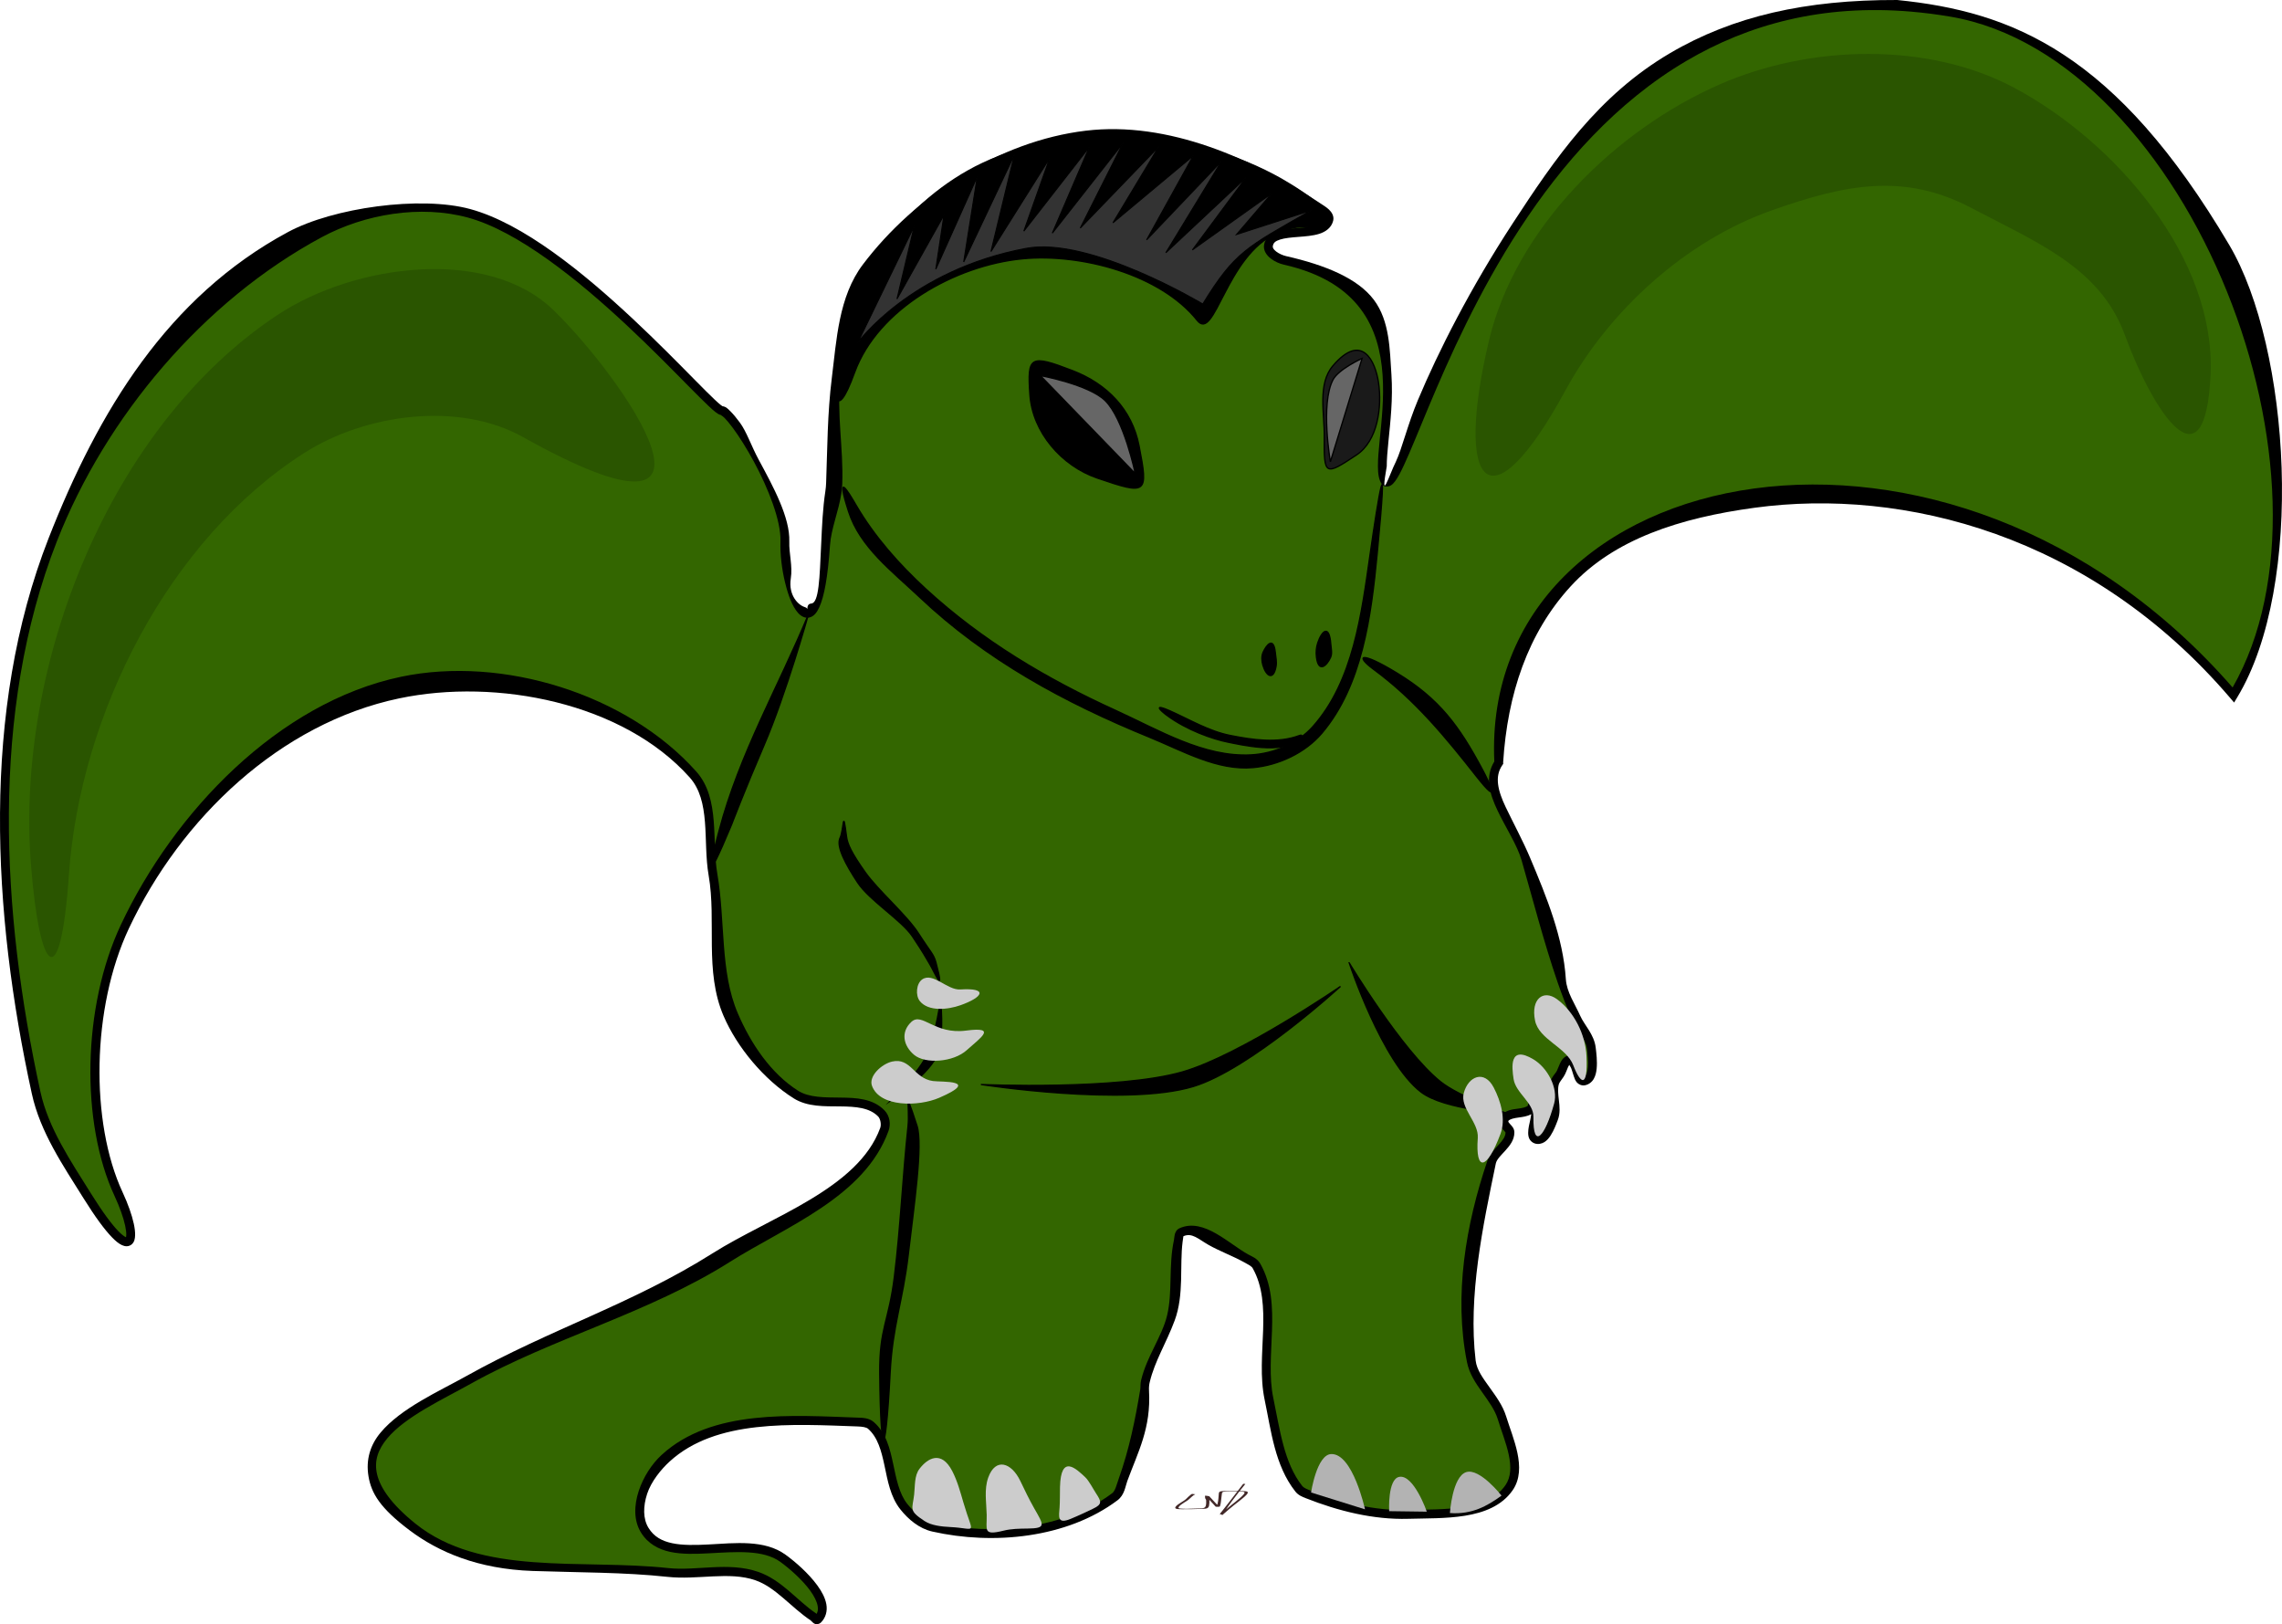 <?xml version="1.0" encoding="UTF-8" standalone="no"?>
<!-- Created with Inkscape (http://www.inkscape.org/) -->

<svg
   xmlns:dc="http://purl.org/dc/elements/1.1/"
   xmlns:cc="http://creativecommons.org/ns#"
   xmlns:rdf="http://www.w3.org/1999/02/22-rdf-syntax-ns#"
   xmlns:svg="http://www.w3.org/2000/svg"
   xmlns="http://www.w3.org/2000/svg"
   xmlns:sodipodi="http://sodipodi.sourceforge.net/DTD/sodipodi-0.dtd"
   xmlns:inkscape="http://www.inkscape.org/namespaces/inkscape"
   width="495.509mm"
   height="352.644mm"
   viewBox="0 0 1755.741 1249.527"
   id="svg8674"
   version="1.1"
   inkscape:version="0.91 r13725"
   sodipodi:docname="teendragon.svg">
  <defs
     id="defs8676" />
  <sodipodi:namedview
     id="base"
     pagecolor="#ffffff"
     bordercolor="#666666"
     borderopacity="1.0"
     inkscape:pageopacity="0.0"
     inkscape:pageshadow="2"
     inkscape:zoom="0.35"
     inkscape:cx="1761.4421"
     inkscape:cy="693.33483"
     inkscape:document-units="px"
     inkscape:current-layer="layer1"
     showgrid="false"
     fit-margin-top="0"
     fit-margin-left="0"
     fit-margin-right="0"
     fit-margin-bottom="0"
     inkscape:window-width="1680"
     inkscape:window-height="1001"
     inkscape:window-x="0"
     inkscape:window-y="1"
     inkscape:window-maximized="1" />
  <g
     inkscape:label="Layer 1"
     inkscape:groupmode="layer"
     id="layer1"
     transform="translate(1700.728,23.83)">
    <g
       id="g4120"
       transform="translate(840.765,-364.247)">
      <g
         id="g4085">
        <path
           inkscape:connector-curvature="0"
           style="color:#000000;font-style:normal;font-variant:normal;font-weight:normal;font-stretch:normal;font-size:medium;line-height:normal;font-family:'Bitstream Vera Sans';-inkscape-font-specification:'Bitstream Vera Sans';text-indent:0;text-align:start;text-decoration:none;text-decoration-line:none;letter-spacing:normal;word-spacing:normal;text-transform:none;direction:ltr;block-progression:tb;writing-mode:lr-tb;text-anchor:start;display:inline;overflow:visible;visibility:visible;fill:#000000;fill-opacity:1;fill-rule:nonzero;stroke:none;stroke-width:6.8;marker:none;enable-background:accumulate"
           d="m -1081.93,340.42 c -70.267,-0.206 -126.276,12.433 -174.727,40.928 -55.372,32.566 -88.438,81.09 -120.937,130.845 -32.499,49.755 -57.195,98.341 -73.015,136.092 -7.91,18.875 -12.057,36.888 -16.856,47.172 -5.151,10.259 -12.379,33.832 -7.078,3.658 -0.038,-5.071 0.539,-11.559 1.276,-18.931 1.474,-14.744 3.59,-33.051 2.307,-51.784 -1.283,-18.733 -1.203,-40.956 -13.507,-57.328 -12.303,-16.372 -36.947,-26.674 -67.647,-33.647 -2.267,-0.515 -5.374,-1.855 -7.467,-3.469 -2.093,-1.614 -2.825,-2.993 -2.641,-4.099 0.464,-2.784 2.012,-3.981 5.58,-5.142 3.568,-1.161 8.758,-1.626 14.148,-2.044 5.39,-0.419 10.995,-0.817 15.9,-2.325 4.904,-1.508 9.519,-4.664 10.833,-10.126 0.861,-3.581 -1.193,-6.628 -3.211,-8.543 -2.018,-1.916 -4.38,-3.305 -5.974,-4.369 -52.328,-34.954 -117.887,-63.932 -181.219,-56.331 -66.444,7.975 -131.244,49.766 -171.457,102.95 -18.679,24.704 -20.22,58.077 -23.874,87.233 -3.45,27.521 -3.396,54.309 -4.383,80.715 -0.082,2.182 -0.261,4.346 -0.584,6.442 -2.005,13.041 -2.569,26.656 -3.247,41.25 -1.175,25.311 -1.653,44.809 -7.574,45.157 -3.56,0.209 -2.843,4.097 -3.043,4.149 -0.2,0.051 -0.083,-0.855 -2.066,-1.442 -4.764,-1.411 -12.704,-8.929 -10.661,-21.993 1.503,-9.61 -1.459,-19.077 -1.156,-28.372 0.601,-18.436 -12.177,-41.944 -23.573,-63.035 -5.698,-10.545 -9.292,-21.522 -14.478,-28.522 -2.593,-3.5 -4.969,-6.384 -7.104,-8.52 -2.135,-2.135 -3.579,-3.839 -6.687,-4.12 0.716,0.065 0.595,0.147 0.345,1.5e-4 -0.249,-0.147 -0.707,-0.459 -1.268,-0.899 -1.121,-0.881 -2.687,-2.264 -4.59,-4.056 -3.807,-3.584 -8.965,-8.769 -15.172,-15.055 -12.414,-12.573 -29.04,-29.535 -47.908,-47.171 -37.736,-35.273 -84.19,-73.339 -125.141,-84.448 -38.33,-10.398 -105.339,-1.015 -140.102,17.698 -92.625,49.858 -145.929,137.785 -184.235,235.634 -52.08,133.037 -43.236,288.315 -12.885,427.268 6.478,29.659 24.149,55.395 39.697,80.316 9.265,14.852 16.449,24.488 22.049,30.238 2.8,2.875 5.167,4.81 7.559,5.925 1.196,0.557 2.446,0.916 3.811,0.879 1.365,-0.037 2.827,-0.6 3.842,-1.535 2.03,-1.87 2.423,-4.317 2.507,-6.896 0.084,-2.579 -0.284,-5.536 -1.013,-8.909 -1.457,-6.747 -4.388,-15.118 -8.603,-24.187 -24.966,-53.727 -23.918,-141.94 4.871,-203.045 40.077,-85.062 116.479,-157.702 207.832,-176.897 75.346,-15.832 172.413,3.437 223.62,60.821 7.97,8.932 10.631,20.878 11.712,34.196 1.081,13.318 0.53,27.767 2.859,41.176 6.113,35.195 -3.383,73.473 11.458,108.052 10.373,24.168 31.149,49.063 53.871,63.386 10.692,6.739 23.882,6.136 35.894,6.264 12.012,0.128 22.529,0.891 29.229,7.794 1.709,1.761 2.493,6.148 1.564,8.708 -17.038,47.001 -84.535,68.431 -129.027,96.533 -61.477,38.83 -124.959,58.357 -189.571,94.5 -20.464,11.447 -50.123,24.543 -65.877,43.452 -7.877,9.455 -11.398,20.7 -9.255,33.583 2.168,13.031 8.916,24.482 31.748,41.628 22.084,16.584 52.394,29.727 94.634,31.197 34.722,1.208 70.792,0.956 103.453,4.509 23.69,2.577 47.557,-4.367 67.789,2.627 15.625,5.402 27.208,20.631 42.779,31.049 -0.289,-0.193 0.41,0.482 1.265,1.276 0.427,0.397 0.942,0.933 2.046,1.315 1.104,0.382 3.178,0.041 4.196,-0.938 4.037,-3.884 5.257,-9.211 4.361,-14.196 -0.896,-4.985 -3.522,-9.839 -6.936,-14.529 -6.827,-9.38 -16.929,-18.139 -24.469,-23.617 -16.129,-11.718 -38.803,-8.968 -59.25,-7.878 -10.223,0.545 -19.946,0.731 -27.933,-0.962 -7.987,-1.693 -14.095,-5.016 -18.286,-11.855 -4.285,-6.992 -4.148,-16.528 -1.024,-26.105 3.124,-9.577 10.694,-18.817 17.24,-24.827 35.663,-32.741 94.293,-28.831 144.789,-27.046 3.42,0.121 6.57,0.563 7.965,1.788 7.444,6.539 10.201,16.891 12.647,28.382 2.446,11.491 4.5,23.982 12.23,33.678 6.059,7.601 14.429,14.725 24.535,17.002 46.889,10.562 103.622,5.138 142.501,-24.053 5.4,-4.055 6.019,-10.672 7.518,-14.757 8.224,-22.409 18.377,-40.684 16.725,-69.619 -0.168,-2.938 0.222,-5.149 0.564,-6.57 3.951,-16.425 12.611,-29.712 19.186,-47.397 7.354,-19.78 3.75,-42.342 6.085,-60.45 0.214,-1.657 0.369,-3.022 0.539,-3.873 0.072,-0.359 0.104,-0.444 0.107,-0.492 6.656,-2.89 11.278,2.082 19.271,6.656 8.095,4.632 18.968,8.704 27.214,13.276 3.205,1.777 5.889,3.103 6.738,4.596 7.948,13.979 8.66,30.474 8.078,47.987 -0.582,17.513 -2.489,35.909 1.188,53.387 4.95,23.533 7.767,50.462 23.637,70.546 2.316,2.93 5.514,4.12 7.949,5.082 24.852,9.82 51.966,16.69 79.014,15.881 13.216,-0.395 28.933,-0.017 43.516,-2.365 14.582,-2.348 28.353,-7.561 36.7,-19.612 5.881,-8.491 5.729,-18.761 3.661,-28.63 -2.068,-9.869 -6.063,-19.713 -8.655,-28.114 -2.659,-8.617 -8.013,-15.678 -12.866,-22.503 -4.853,-6.825 -9.76,-13.25 -10.627,-20.543 -5.891,-49.526 5.512,-103.312 15.522,-151.593 0.678,-3.271 4.174,-6.423 7.438,-10.057 3.264,-3.634 6.837,-7.955 6.84,-13.846 0,-2.954 -1.828,-4.819 -2.939,-6.008 -1.11,-1.189 -1.643,-1.976 -1.664,-2.065 -0.084,-0.356 -0.06,-0.63 -0.057,-0.758 1.315,-1.491 4.186,-2.136 8.213,-2.676 2.932,-0.394 6.421,-0.834 9.423,-2.535 -0.242,1.474 -0.357,2.678 -0.788,4.541 -0.719,3.106 -1.524,6.405 -1.559,9.586 -0.018,1.59 0.118,3.187 0.884,4.787 0.766,1.6 2.378,3.075 4.251,3.648 2.62,0.802 5.402,0.182 7.412,-1.117 2.01,-1.299 3.459,-3.109 4.726,-5.063 2.535,-3.909 4.257,-8.586 5.496,-11.834 2.002,-5.247 1.395,-10.503 0.847,-15.236 -0.548,-4.733 -1.036,-9 -10e-4,-12.457 0.412,-1.375 1.958,-3.084 3.614,-5.603 1.718,-2.612 2.513,-5.487 3.438,-7.47 0.387,-0.828 0.731,-1.321 1.032,-1.695 0.235,0.496 0.376,0.882 0.917,1.652 0.666,0.948 1.51,4.14 2.515,7.225 0.502,1.542 1.08,3.129 2.313,4.603 1.232,1.473 3.671,2.616 5.945,2.264 3.137,-0.485 5.638,-2.525 7.038,-4.948 1.399,-2.422 1.987,-5.162 2.261,-7.985 0.548,-5.646 -0.223,-11.804 -0.738,-16.101 -1.228,-10.256 -8.738,-17.306 -11.879,-24.39 -4.098,-9.243 -10.433,-18.146 -11.091,-28.241 -2.086,-32.018 -14.615,-62.804 -27.552,-93.492 -5.315,-12.607 -12.749,-26.4 -18.725,-38.879 -2.988,-6.24 -5.226,-12.258 -5.868,-17.664 -0.642,-5.406 0.165,-10.13 3.308,-14.699 l 0.65,-0.945 -0.054,-1.135 c 3.321,-52.281 18.832,-99.329 52.004,-135.484 33.35,-36.349 84.216,-52.617 141.458,-60.389 114.485,-15.545 258.349,20.655 365.886,146.296 l 3.034,3.57 2.438,-4.047 c 52.259,-86.403 40.776,-268.544 -6.148,-347.964 -87.29,-147.741 -166.885,-179.578 -255.619,-188.498 z"
           id="path3826-9"
           sodipodi:nodetypes="csssccsssssssssssssssssssssssssssssssssssssssssssssssssssssssssssssssssssssssssssssssssssssscssssssssssssssssssscscssssssssssscsssssssssssscccsscccsc" />
        <path
           inkscape:connector-curvature="0"
           style="color:#000000;font-style:normal;font-variant:normal;font-weight:normal;font-stretch:normal;font-size:medium;line-height:normal;font-family:'Bitstream Vera Sans';-inkscape-font-specification:'Bitstream Vera Sans';text-indent:0;text-align:start;text-decoration:none;text-decoration-line:none;letter-spacing:normal;word-spacing:normal;text-transform:none;direction:ltr;block-progression:tb;writing-mode:lr-tb;text-anchor:start;display:inline;overflow:visible;visibility:visible;fill:#336600;fill-opacity:1;fill-rule:nonzero;stroke:none;stroke-width:6.8;marker:none;enable-background:accumulate"
           d="m -1071.028,349.377 c 9.809,0.836 19.851,2.112 30.15,3.861 91.599,15.553 169.915,105.262 212.836,211.629 42.211,104.61 49.828,224.736 4.299,304.442 -108.591,-124.451 -252.181,-168.828 -367.968,-153.107 -58.47,7.939 -109.905,31.189 -146.073,67.282 -35.958,35.885 -56.655,84.538 -54.008,142.772 -3.558,5.727 -4.593,12.059 -3.853,18.289 0.786,6.619 3.35,13.197 6.494,19.76 6.286,13.127 15.004,26.33 18.317,37.838 8.983,31.21 17.072,62.858 27.679,93.818 3.341,9.752 7.081,19.361 11.261,28.79 3.923,8.848 10.553,15.384 11.398,22.432 0.513,4.281 1.119,10.136 0.681,14.652 -0.219,2.259 -0.718,4.143 -1.354,5.243 -0.581,1.006 -1.058,1.352 -1.991,1.545 -0.202,-0.285 -0.591,-1.049 -0.963,-2.19 -0.799,-2.454 -1.261,-5.963 -3.418,-9.033 -0.077,-0.109 -0.486,-1.05 -1.152,-2.175 -0.333,-0.563 -0.749,-1.191 -1.528,-1.833 -0.779,-0.642 -2.071,-1.205 -3.347,-1.151 -2.04,0.087 -3.869,1.11 -5.075,2.333 -1.206,1.223 -1.96,2.575 -2.582,3.908 -1.245,2.667 -2.109,5.374 -2.921,6.607 -1.149,1.748 -3.415,3.891 -4.468,7.408 -1.59,5.31 -0.784,10.505 -0.244,15.165 0.54,4.66 0.829,8.737 -0.432,12.041 -1.245,3.263 -2.925,7.582 -4.846,10.543 -0.96,1.48 -1.971,2.591 -2.726,3.079 -0.755,0.488 -1.042,0.53 -1.754,0.312 -0.215,-0.066 0,0.107 -0.088,-0.07 -0.085,-0.178 -0.224,-0.831 -0.213,-1.808 0.022,-1.954 0.647,-5.033 1.364,-8.129 0.717,-3.096 1.514,-6.173 1.488,-9.153 -0.013,-1.49 -0.171,-3.097 -1.275,-4.634 -1.104,-1.537 -3.233,-2.422 -5.085,-2.406 -0.692,0.01 -1.831,0.32 -2.577,1.085 -0.747,0.765 -0.919,1.627 -0.978,2.139 -0.032,0.272 0.024,0.228 0.026,0.41 -1.467,1.2 -4.106,1.792 -7.737,2.28 -4.199,0.564 -9.618,1.046 -12.99,5.538 -1.787,2.381 -1.234,4.717 -0.878,6.227 0.634,2.689 2.322,4.117 3.298,5.162 0.976,1.046 1.101,1.455 1.101,1.355 0,3.045 -2.042,5.88 -5.11,9.296 -3.068,3.416 -7.008,7.083 -8.809,12.381 -16.665,49.015 -26,103.891 -15.716,155.121 1.795,8.944 6.823,16.275 11.737,23.185 4.914,6.91 9.716,13.447 11.912,20.565 2.722,8.824 6.6,18.482 8.491,27.503 1.891,9.021 1.795,17.035 -2.587,23.362 -6.872,9.921 -18.511,14.551 -32.206,16.756 -13.694,2.205 -29.131,1.884 -42.63,2.288 -25.759,0.77 -52.044,-5.824 -76.326,-15.418 -2.314,-0.914 -4.246,-1.896 -5.096,-2.972 -14.246,-18.028 -17.275,-43.726 -22.324,-67.728 -3.376,-16.05 -1.613,-33.947 -1.02,-51.772 0.592,-17.825 0.01,-35.746 -8.979,-51.552 -2.442,-4.295 -6.772,-5.737 -9.39,-7.189 -7.391,-4.099 -15.778,-10.959 -24.594,-16.003 -8.816,-5.044 -18.666,-8.436 -28.215,-4.094 -2.482,1.129 -3.376,3.586 -3.708,5.249 -0.332,1.663 -0.386,3.112 -0.531,3.78 -4.287,19.835 -0.926,39.956 -5.247,57.919 -3.951,16.424 -15.566,31.431 -19.979,49.775 -0.726,3.019 -0.41,5.49 -0.674,7.093 -3.824,23.254 -8.591,46.41 -16.425,68.391 -1.814,5.09 -2.793,9.807 -5.194,11.61 -36.64,27.509 -91.665,33.056 -136.903,22.866 -7.855,-1.77 -15.318,-7.822 -20.734,-14.618 -6.276,-7.873 -8.405,-19.209 -10.885,-30.858 -2.48,-11.649 -5.388,-23.772 -14.824,-32.062 -3.823,-3.358 -8.686,-3.335 -12.206,-3.459 -50.285,-1.777 -112.487,-6.788 -151.109,28.67 -7.559,6.94 -14.131,17.082 -17.649,27.865 -3.518,10.783 -3.987,22.452 1.733,31.786 5.263,8.588 13.491,13.039 22.647,14.979 9.156,1.94 19.366,1.612 29.713,1.06 20.695,-1.103 41.762,-2.945 54.909,6.606 7.065,5.133 16.827,13.695 22.944,22.098 3.058,4.202 5.142,8.355 5.747,11.723 0.445,2.474 0.252,4.408 -0.844,6.199 -0.239,-0.204 -0.183,-0.261 -0.521,-0.487 -14.211,-9.508 -26.127,-25.545 -44.37,-31.852 -22.985,-7.946 -47.5,-0.55 -69.269,-2.918 -33.417,-3.636 -69.609,-1.95 -103.668,-4.56 -34.059,-2.61 -65.805,-9.479 -90.879,-29.696 -18.313,-14.765 -26.973,-27.407 -29.419,-37.903 -2.446,-10.495 0.874,-19.254 7.871,-27.653 13.994,-16.797 43.047,-30.16 63.976,-41.867 63.563,-35.556 136.834,-54.218 199.529,-93.817 43.565,-27.517 103.67,-49.914 122.127,-100.83 1.905,-5.254 0.991,-11.577 -3.089,-15.78 -8.933,-9.204 -21.792,-9.728 -33.999,-9.858 -12.207,-0.13 -24.054,0.04 -32.351,-5.19 -21.011,-13.244 -36.456,-36.224 -46.472,-59.561 -13.884,-32.349 -9.439,-70.738 -15.789,-107.3 -2.153,-12.397 -1.662,-26.7 -2.788,-40.573 -1.126,-13.874 -3.923,-27.566 -13.391,-38.176 -53.18,-59.596 -149.071,-89.358 -227.157,-72.95 -94.401,19.836 -174.698,104.03 -215.521,190.676 -29.822,63.296 -31.096,152.452 -4.92,208.783 4.044,8.704 6.833,16.733 8.136,22.764 0.651,3.016 0.935,5.556 0.879,7.265 -0.044,1.357 -0.242,1.571 -0.246,1.672 -0.118,-0.038 -0.063,-0.01 -0.243,-0.084 -1.079,-0.503 -3.073,-1.94 -5.555,-4.488 -4.964,-5.097 -12.053,-14.498 -21.177,-29.123 -15.651,-25.087 -32.728,-50.209 -38.827,-78.134 -30.184,-138.188 -38.734,-292.254 12.595,-423.372 37.707,-96.32 112.848,-185.153 203.831,-234.126 33.283,-17.916 76.132,-24.944 112.384,-15.109 38.367,10.408 84.806,47.815 122.274,82.839 18.734,17.512 35.275,34.407 47.704,46.996 6.215,6.294 11.417,11.504 15.376,15.231 1.979,1.864 3.64,3.364 5.054,4.474 0.707,0.555 1.348,1.016 2.006,1.405 0.658,0.389 1.241,0.803 2.49,0.916 -0.976,-0.088 0.749,0.419 2.502,2.172 1.753,1.753 3.99,4.415 6.453,7.739 4.926,6.648 10.798,15.918 16.358,26.208 11.12,20.58 20.86,45.545 20.353,61.086 -0.33,10.109 1.063,21.488 3.484,31.505 2.421,10.017 5.598,18.564 10.009,23.562 2.205,2.499 5.433,4.421 8.874,3.534 3.441,-0.887 5.656,-3.805 7.526,-7.916 3.74,-8.221 6.513,-22.86 8.196,-47.517 0.885,-12.975 6.595,-25.93 8.787,-40.184 0.372,-2.417 0.565,-4.839 0.654,-7.22 1.029,-27.521 -4.555,-54.607 -1.292,-80.633 3.699,-29.514 5.591,-61.501 22.574,-83.962 39.122,-51.74 102.664,-92.593 166.823,-100.295 60.736,-7.29 125.063,20.771 176.644,55.226 1.763,1.178 3.809,2.466 5.066,3.659 1.257,1.193 1.376,1.656 1.294,2 -0.657,2.732 -2.495,4.085 -6.248,5.239 -3.753,1.154 -8.999,1.602 -14.397,2.022 -5.398,0.419 -10.951,0.809 -15.747,2.37 -4.796,1.561 -9.252,4.938 -10.174,10.469 -0.754,4.525 2.078,8.239 5.186,10.636 3.109,2.397 6.847,3.966 10.147,4.716 29.514,6.703 47.655,19.061 58.918,34.049 11.263,14.988 15.699,32.843 16.926,50.765 1.227,17.922 -0.783,35.807 -2.265,50.627 -0.741,7.41 -1.351,14.034 -1.31,19.65 0.042,5.615 0.553,10.343 3.128,13.964 l 0.419,0.571 0.594,0.368 c 1.676,1.01 4.116,0.788 5.591,-0.058 1.474,-0.846 2.484,-2.021 3.544,-3.444 2.12,-2.847 4.245,-6.912 6.724,-12.224 4.958,-10.625 11.156,-26.15 19.041,-44.965 15.769,-37.631 38.252,-88.278 70.377,-137.461 32.126,-49.183 73.876,-96.857 128.009,-128.694 47.367,-27.857 104.204,-43.688 172.869,-37.838 z"
           id="path4427-3" />
        <path
           inkscape:connector-curvature="0"
           style="fill:#000000;stroke:none"
           d="m -1860.125,1190.455 c 0,0 32.02,-20.773 39.706,-37.201 6.775,-14.48 2.744,-47.881 2.744,-47.881 0,0 -4.359,32.841 -11.625,47.395 -7.25,14.52 -30.826,37.687 -30.826,37.687 z"
           id="path3703-8"
           sodipodi:nodetypes="cscsc" />
        <path
           inkscape:connector-curvature="0"
           style="fill:#000000;stroke:#000000;stroke-width:1px;stroke-linecap:butt;stroke-linejoin:miter;stroke-opacity:1"
           d="m -1749.101,644.048 c -2.002,-29.495 -0.225,-31.229 32.902,-18.459 26.456,10.198 45.66,29.915 51.07,57.747 7.274,37.419 6.125,37.924 -32.041,24.9 -27.465,-9.372 -49.967,-35.235 -51.932,-64.189 z"
           id="path2887-0"
           sodipodi:nodetypes="cssss" />
        <path
           inkscape:connector-curvature="0"
           style="fill:#1a1a1a;stroke:#000000;stroke-width:1px;stroke-linecap:butt;stroke-linejoin:miter;stroke-opacity:1"
           d="m -1522.597,676.74 c -0.316,29.781 0.533,29.806 24.863,13.617 16.153,-10.748 19.698,-36.529 16.833,-55.719 -2.441,-16.35 -12.739,-38.936 -35.034,-12.855 -11.99,14.027 -6.467,36.505 -6.662,54.956 z"
           id="path2889-2"
           sodipodi:nodetypes="cssss" />
        <path
           inkscape:connector-curvature="0"
           style="fill:#000000;stroke:#000000;stroke-width:1px;stroke-linecap:butt;stroke-linejoin:miter;stroke-opacity:1"
           d="m -1569.664,842.188 c 2.545,-5.677 8.03,-12.311 9.358,0.068 0.391,3.643 1.224,7.372 0.566,10.976 -1.986,10.884 -7.498,7.579 -10.062,-0.912 -0.976,-3.233 -1.244,-7.05 0.138,-10.132 z"
           id="path3663-4"
           sodipodi:nodetypes="cssss" />
        <path
           inkscape:connector-curvature="0"
           style="fill:#000000;stroke:#000000;stroke-width:1px;stroke-linecap:butt;stroke-linejoin:miter;stroke-opacity:1"
           d="m -1527.662,835.069 c 3.276,-9.769 8.962,-14.335 10.062,0.912 0.243,3.369 1.239,7.047 -0.138,10.132 -2.99,6.7 -9.365,12.276 -10.906,-0.208 -0.444,-3.599 -0.171,-7.397 0.982,-10.836 z"
           id="path3665-8"
           sodipodi:nodetypes="cssss" />
        <path
           inkscape:connector-curvature="0"
           style="fill:#000000;stroke:#000000;stroke-width:1px;stroke-linecap:butt;stroke-linejoin:miter;stroke-opacity:1"
           d="m -1643.525,890.899 c -5.411,-3.974 -10.976,-9.436 1.899,-3.73 15.357,6.807 30.174,15.797 46.654,19.053 17.348,3.427 36.475,6.285 53.05,0.124 3.715,-1.381 1.601,1.532 -1.125,3.8 -12.576,10.462 -43.293,3.299 -53.59,1.247 -12.002,-2.392 -31.565,-9.241 -46.889,-20.494 z"
           id="path3667-3"
           sodipodi:nodetypes="cssssss" />
        <path
           inkscape:connector-curvature="0"
           style="fill:#000000;stroke:#000000;stroke-width:1px;stroke-linecap:butt;stroke-linejoin:miter;stroke-opacity:1"
           d="m -1883.957,626.941 c -15.742,43.319 -16.922,12.017 -14.7,-7.94 7.009,-62.943 55.688,-125.74 112.963,-152.768 69.488,-32.791 163.419,-25.967 230.195,12.044 17.503,9.963 64.84,40.603 16.496,36.738 -5.877,-0.47 -15.617,2.726 -20.27,4.794 -39.079,17.37 -47.55,84.098 -61.092,67.1 -28.241,-35.45 -89.409,-51.776 -134.522,-47.398 -51.722,5.019 -111.323,38.589 -129.071,87.429 z"
           id="path3669-9"
           sodipodi:nodetypes="cssssssss" />
        <path
           inkscape:connector-curvature="0"
           style="fill:#333333;stroke:#000000;stroke-width:0.813px;stroke-linecap:butt;stroke-linejoin:miter;stroke-opacity:1"
           d="m -1838.035,514.202 -13.329,56.215 36.138,-64.503 -6.262,41.587 31.906,-71.225 -10.452,65.678 38.982,-82.451 -17.999,74.448 45.236,-71.98 -19.953,56.264 50.434,-64.757 -28.514,66.293 54.45,-69.345 -32.939,65.442 60.355,-62.589 -35.231,58.563 61.746,-51.548 -35.83,64.686 57.604,-60.492 -42.841,70.397 61.802,-57.949 -41.345,55.751 61.115,-43.532 -27.184,31.68 57.434,-18.572 c -49.901,28.431 -58.747,31.989 -83.391,72.051 0,0 -86.586,-51.996 -135.712,-42.846 -89.071,16.59 -129.717,72.533 -129.717,72.533 l 43.499,-89.798 z"
           id="path3671-0"
           sodipodi:nodetypes="ccccccccccccccccccccccccccscc" />
        <path
           inkscape:connector-curvature="0"
           sodipodi:nodetypes="ccscc"
           style="fill:#000000;stroke:#000000;stroke-width:1px;stroke-linecap:butt;stroke-linejoin:miter;stroke-opacity:1"
           d="m -1988.31,979.738 c 15.805,-59.917 45.92,-111.249 68.88,-166.873 0,0 -17.278,61.496 -34.145,100.71 -15.495,36.023 -25.026,61.167 -25.026,61.167 -21.848,52.426 -16.488,30.644 -9.709,4.996 z"
           id="path3675-5" />
        <path
           inkscape:connector-curvature="0"
           style="fill:#000000;stroke:#000000;stroke-width:1px;stroke-linecap:butt;stroke-linejoin:miter;stroke-opacity:1"
           d="m -1888.624,733.938 c -10.188,-31.718 -0.531,-15.763 5.816,-4.849 13.995,24.064 33.224,45.688 53.724,64.52 43.151,39.638 92.614,69.082 145.946,93.35 33.338,15.17 67.857,36.248 104.426,34.191 17.24,-0.97 35.58,-8.685 47.111,-21.538 31.34,-34.929 37.727,-87.155 44.362,-133.611 5.82,-40.749 14.571,-95.056 5.332,0.483 -4.636,47.942 -11.445,101.351 -42.615,138.071 -12.757,15.029 -33.291,24.642 -52.927,26.387 -27.543,2.448 -54.006,-12.881 -79.603,-23.34 -65.299,-26.682 -125.699,-59.329 -176.934,-107.815 -20.949,-19.825 -45.817,-38.388 -54.638,-65.849 z"
           id="path3677-2"
           sodipodi:nodetypes="cssssssssssss" />
        <path
           inkscape:connector-curvature="0"
           style="fill:#000000;stroke:#000000;stroke-width:1px;stroke-linecap:butt;stroke-linejoin:miter;stroke-opacity:1"
           d="m -1895.268,985.376 c 3.179,-6.865 2.108,-25.033 5.077,-1.397 0.749,5.959 4.033,12.804 14.237,27.28 10.204,14.476 31.925,32.865 41.22,47.364 9.295,14.499 11.595,15.684 13.348,22.274 7.123,26.779 -0.952,7.744 -4.692,1.407 -3.466,-5.873 -5.043,-8.963 -13.419,-21.49 -8.377,-12.527 -33.037,-27.603 -42.145,-41.407 -9.109,-13.804 -16.561,-27.691 -13.625,-34.032 z"
           id="path3679-2"
           sodipodi:nodetypes="cssssssss" />
        <path
           inkscape:connector-curvature="0"
           style="fill:#cccccc;stroke:none"
           d="m -1838.155,1490.164 c -1.279,11.428 -4.532,12.222 8.004,20.435 5.268,3.451 13.178,4.28 19.762,4.606 20.96,1.038 17.756,7.171 10.149,-18.79 -2.411,-8.228 -4.65,-16.631 -8.597,-24.243 -8.434,-16.264 -18.937,-9.935 -25.177,-1.812 -4.108,5.348 -3.391,13.102 -4.141,19.804 z"
           id="path3681-7"
           sodipodi:nodetypes="cssssss" />
        <path
           inkscape:connector-curvature="0"
           style="fill:#cccccc;stroke:none"
           d="m -1782.338,1506.014 c 0.242,11.432 -3.133,15.985 12.994,11.971 5.99,-1.491 12.276,-1.535 18.448,-1.613 14.708,-0.187 12.413,-2.694 5.157,-15.488 -4.058,-7.155 -7.189,-13.74 -10.754,-21.153 -6.857,-14.259 -19.038,-18.087 -24.627,-2.7 -3.332,9.174 -1.425,19.227 -1.218,28.985 z"
           id="path3683-3"
           sodipodi:nodetypes="cssssss" />
        <path
           inkscape:connector-curvature="0"
           style="fill:#cccccc;stroke:none"
           d="m -1726.263,1500.139 c -0.501,6.864 -2.103,13.193 8.592,8.756 6.902,-2.864 11.797,-5.247 16.953,-7.688 7.36,-3.484 6.706,-5.53 2.61,-11.733 -2.111,-3.198 -5.617,-9.985 -8.418,-12.599 -7.111,-6.635 -18.79,-18.028 -19.416,7.5 -0.111,4.527 0.01,11.248 -0.322,15.765 z"
           id="path3685-7"
           sodipodi:nodetypes="cssssss" />
        <path
           inkscape:connector-curvature="0"
           style="fill:#b3b3b3;stroke:none"
           d="m -1532.78,1488.623 c 0,0 4.39,-29.202 15.514,-29.566 16.609,-0.544 26.002,42.535 26.002,42.535 l -41.515,-12.969 z"
           id="path3687-9"
           sodipodi:nodetypes="cscc" />
        <path
           inkscape:connector-curvature="0"
           style="fill:#b3b3b3;stroke:none"
           d="m -1472.697,1502.995 28.983,0.394 c 0,0 -10.107,-28.961 -21.292,-26.762 -8.984,1.766 -7.69,26.368 -7.69,26.368 z"
           id="path3689-0"
           sodipodi:nodetypes="ccsc" />
        <path
           inkscape:connector-curvature="0"
           style="fill:#b3b3b3;stroke:none"
           d="m -1425.953,1504.44 c 16.777,1.254 28.72,-5.321 39.721,-13.422 0,0 -16.729,-21.297 -27.101,-18.081 -10.804,3.351 -12.62,31.502 -12.62,31.502 z"
           id="path3691-2"
           sodipodi:nodetypes="ccsc" />
        <path
           inkscape:connector-curvature="0"
           style="fill:#000000;stroke:#000000;stroke-width:1px;stroke-linecap:butt;stroke-linejoin:miter;stroke-opacity:1"
           d="m -1405.481,937.784 c 19.336,24.549 10.021,4.862 4.577,-5.318 -17.966,-33.593 -33.048,-54.261 -65.558,-74.121 -29.103,-17.779 -32.208,-13.277 -18.353,-3.093 32.162,23.64 55.722,52.555 79.334,82.533 z"
           id="path3693-3"
           sodipodi:nodetypes="cssss" />
        <path
           inkscape:connector-curvature="0"
           style="fill:#000000;stroke:none"
           d="m -1865.131,1396.89 c 0.633,69.955 5.331,71.492 8.994,-0.306 1.845,-36.167 9.694,-54.603 13.909,-90.571 4.376,-37.341 11.497,-84.922 6.744,-99.635 -11.628,-35.996 -6.328,-14.157 -7.882,0.407 -4.106,38.477 -5.756,77.207 -10.474,115.614 -4.273,34.785 -11.607,39.447 -11.29,74.492 z"
           id="path3695-9"
           sodipodi:nodetypes="cssssss" />
        <path
           inkscape:connector-curvature="0"
           style="fill:#cccccc;stroke:none"
           d="m -1840.315,1126.59 c -8.311,7.73 -6.282,18.295 2.163,25.376 8.445,7.081 30.008,5.811 40.493,-3.663 10.484,-9.474 23.877,-18.241 -0.551,-15.03 -24.427,3.211 -33.794,-14.414 -42.105,-6.683 z"
           id="path3697-9"
           sodipodi:nodetypes="czzzz" />
        <path
           inkscape:connector-curvature="0"
           style="fill:#cccccc;stroke:none"
           d="m -1831.933,1093.881 c -4.625,3.173 -5.364,12.367 -1.834,16.727 6.592,8.142 21.391,6.639 31.27,3.152 17.295,-6.107 21.706,-13.511 -0.176,-12.128 -10.069,0.637 -20.939,-13.459 -29.259,-7.751 z"
           id="path3699-7"
           sodipodi:nodetypes="cssss" />
        <path
           inkscape:connector-curvature="0"
           style="fill:#cccccc;stroke:none"
           d="m -1870.591,1175.801 c -2.792,-7.573 7.538,-16.853 15.399,-18.686 14.502,-3.382 16.721,12.946 31.474,14.963 6.738,0.921 37.092,-1.079 4.89,12.874 -16.078,6.966 -45.701,7.288 -51.763,-9.152 z"
           id="path3701-0"
           sodipodi:nodetypes="cssss" />
        <path
           inkscape:connector-curvature="0"
           style="fill:#000000;stroke:#000000;stroke-width:1px;stroke-linecap:butt;stroke-linejoin:miter;stroke-opacity:1"
           d="m -1503.406,1081.21 c 0,0 40.217,67.043 69.968,91.178 14.65,11.885 51.039,24.456 51.039,24.456 0,0 -47.808,-2.53 -65.739,-16.239 -30.116,-23.025 -55.267,-99.396 -55.267,-99.396 z"
           id="path3713-3"
           sodipodi:nodetypes="cscsc" />
        <path
           inkscape:connector-curvature="0"
           style="fill:#cccccc;stroke:none"
           d="m -1415.274,1181.265 c 3.459,-12.928 15.832,-18.055 23.059,-4.131 5.524,10.642 9.373,24.358 5.191,35.596 -10.416,27.986 -19.434,29.61 -17.484,3.172 0.889,-12.058 -13.891,-22.957 -10.766,-34.637 z"
           id="path3705-9"
           sodipodi:nodetypes="cssss" />
        <path
           inkscape:connector-curvature="0"
           style="fill:#cccccc;stroke:none"
           d="m -1376.975,1170.465 c -1.357,-9.161 -3.437,-26.263 15.27,-15.082 10.747,6.424 19.245,21.931 15.945,34.009 -6.939,25.395 -16.372,36.246 -15.931,10.265 0.186,-10.982 -13.674,-18.327 -15.284,-29.192 z"
           id="path3707-8"
           sodipodi:nodetypes="cssss" />
        <path
           inkscape:connector-curvature="0"
           style="fill:#cccccc;stroke:none"
           d="m -1360.461,1125.494 c -3.339,-16.595 6.423,-24.023 16.853,-16.402 13.277,9.7 21.976,27.347 22.744,43.772 1.178,25.192 -4.63,21.609 -10.159,7.129 -5.392,-14.123 -26.457,-19.679 -29.439,-34.499 z"
           id="path3709-6"
           sodipodi:nodetypes="cssss" />
        <path
           inkscape:connector-curvature="0"
           style="fill:#000000;stroke:#000000;stroke-width:1px;stroke-linecap:butt;stroke-linejoin:miter;stroke-opacity:1"
           d="m -1786.326,1174.793 c 0,0 110.986,17.238 162.983,1.489 43.673,-13.227 113.192,-76.995 113.192,-76.995 0,0 -77.343,53.087 -121.661,65.795 -49.607,14.225 -154.514,9.71 -154.514,9.71 z"
           id="path3711-5"
           sodipodi:nodetypes="cscsc" />
        <path
           inkscape:connector-curvature="0"
           style="fill:#666666;stroke:#000000;stroke-width:1px;stroke-linecap:butt;stroke-linejoin:miter;stroke-opacity:1"
           d="m -1741.078,629.336 c 0,0 37.122,6.807 49.863,19.263 14.482,14.158 23.173,56.165 23.173,56.165 l -73.036,-75.428 z"
           id="path3715-7"
           sodipodi:nodetypes="cscc" />
        <path
           inkscape:connector-curvature="0"
           style="fill:#666666;stroke:#000000;stroke-width:1px;stroke-linecap:butt;stroke-linejoin:miter;stroke-opacity:1"
           d="m -1517.919,695.633 24.405,-79.502 c 0,0 -18.062,8.223 -22.375,16.404 -9.814,18.615 -2.03,63.097 -2.03,63.097 z"
           id="path3717-6"
           sodipodi:nodetypes="ccsc" />
        <path
           inkscape:connector-curvature="0"
           style="fill:#2a5500;fill-opacity:1;stroke:none"
           d="m -2517.665,1005.811 c 6.608,83.874 22.664,101.632 29.186,7.624 8.579,-123.655 76.731,-258.101 181.29,-324.673 47.339,-30.14 118.93,-39.554 167.917,-12.175 178.814,99.943 77.215,-45.456 23.766,-97.437 -50.646,-49.256 -152.897,-35.618 -211.92,3.208 -129.278,85.041 -202.391,269.189 -190.239,423.452 z"
           id="path3719-2"
           sodipodi:nodetypes="cssssss" />
        <path
           inkscape:connector-curvature="0"
           style="fill:#2a5500;fill-opacity:1;stroke:none"
           d="m -1395.87,602.341 c -26.619,112.109 -0.069,146.504 58.693,38.635 33.681,-61.828 92.763,-115.464 159.176,-138.84 55.713,-19.61 101.196,-29.256 153.411,-1.65 48.938,25.874 98.684,45.343 117.792,97.297 22.494,61.16 62.169,120.539 66.1,30.421 3.88,-88.945 -72.557,-178.291 -151.076,-220.256 -66.536,-35.561 -157.195,-32.974 -226.312,-2.734 -81.065,35.468 -157.342,111.035 -177.784,197.126 z"
           id="path3733-7"
           sodipodi:nodetypes="cssssssss" />
      </g>
    </g>
    <path
       inkscape:connector-curvature="0"
       style="color:#000000;display:inline;overflow:visible;visibility:visible;opacity:0.876;fill:#280b0b;fill-opacity:1;fill-rule:nonzero;stroke:none;stroke-width:4;marker:none;enable-background:accumulate"
       id="path4243"
       d="m -781.064,1125.751 c -0.943,0.396 -1.744,1.046 -2.517,1.702 -0.997,0.846 -1.184,1.047 -2.157,1.964 -1.844,1.84 -6.526,3.811 -7.987,5.971 -0.104,0.211 -0.457,0.641 -0.219,0.943 0.196,0.249 1.09,0.376 1.229,0.394 1.046,0.131 2.526,0.145 3.529,0.176 0.783,0.01 1.565,0.028 2.348,0.024 0.142,0 0.282,-0.034 0.424,-0.039 0.847,-0.031 1.694,-0.043 2.541,-0.068 2.135,-0.062 4.269,-0.137 6.403,-0.208 1.258,-0.087 2.894,0.052 3.868,-0.954 0.382,-0.395 0.434,-0.69 0.625,-1.19 0.325,-1.312 0.293,-2.673 0.236,-4.013 -0.033,-0.675 -0.351,-0.876 -0.649,-1.401 -0.2,-0.53 -0.194,-1.118 -0.231,-1.678 -0.01,-0.112 -0.06,-0.231 -0.021,-0.335 0.036,-0.096 0.151,-0.138 0.226,-0.207 0.988,0.137 2.007,0.127 2.963,0.41 0.306,0.091 0.459,0.443 0.683,0.67 0.311,0.314 0.619,0.631 0.922,0.952 1.08,1.143 2.138,2.308 3.196,3.47 0.569,0.584 1.119,1.185 1.688,1.769 0.208,0.213 0.406,0.438 0.631,0.633 0.163,0.141 0.743,0.345 0.529,0.369 -2.664,0.308 -2.252,0.142 -1.548,-0.904 0.141,-0.425 0.311,-0.841 0.422,-1.274 0.66,-2.58 0.7,-5.276 0.954,-7.912 0.097,-0.28 0.116,-0.6 0.29,-0.839 0.508,-0.694 1.455,-0.761 2.208,-0.848 1.206,-0.14 3.525,-0.144 4.659,-0.145 1.639,0 3.278,0.014 4.918,0.021 2.543,0.09 5.096,-0.018 7.637,0.155 0.406,0.028 1.982,0.057 2.414,0.596 0.168,0.209 0.079,0.53 0.118,0.796 -0.225,0.364 -0.404,0.761 -0.674,1.093 -0.735,0.904 -2.221,2.147 -3.052,2.85 -2.301,1.946 -4.689,3.781 -7.071,5.624 -2.428,1.932 -4.77,3.968 -7.113,6.002 -0.422,0.366 -0.842,0.735 -1.262,1.104 -0.115,0.101 -0.197,0.353 -0.343,0.306 -0.673,-0.221 -1.24,-0.687 -1.861,-1.03 0.547,-0.661 1.105,-1.313 1.641,-1.983 1.323,-1.651 5.089,-6.509 6.154,-7.88 3.389,-4.361 6.754,-8.739 10.103,-13.13 0,0 1.638,0.109 1.638,0.109 l 0,0 c -3.49,4.315 -6.957,8.648 -10.25,13.117 -2.469,3.351 -3.334,4.67 -5.537,7.92 -0.45,0.664 -0.898,1.33 -1.348,1.995 -1.01,0.208 -2.01,0.47 -3.029,0.626 -0.208,0.032 0.403,-0.136 0.579,-0.251 0.506,-0.331 0.981,-0.707 1.456,-1.082 2.455,-1.938 4.778,-4.037 7.213,-6 2.333,-1.831 4.667,-3.659 6.889,-5.626 0.888,-0.787 2.066,-1.836 2.825,-2.8 0.225,-0.285 0.38,-0.619 0.571,-0.929 -0.021,-0.186 0.058,-0.416 -0.064,-0.558 -0.403,-0.469 -1.809,-0.506 -2.16,-0.532 -2.489,-0.188 -4.992,-0.09 -7.484,-0.172 -1.751,-0.025 -3.52,-0.041 -5.265,0.128 -0.523,0.051 -1.619,0.113 -2.073,0.617 -0.19,0.211 -0.231,0.518 -0.347,0.777 -0.316,2.061 -0.451,4.141 -0.73,6.208 -0.078,0.582 -0.151,1.165 -0.264,1.742 -0.088,0.449 -0.225,0.886 -0.337,1.329 -0.135,0.299 -0.091,0.803 -0.406,0.898 -0.939,0.283 -1.962,0.197 -2.939,0.111 -0.211,-0.018 -0.334,-0.262 -0.485,-0.411 -0.777,-0.761 -1.425,-1.65 -2.194,-2.418 -1.052,-1.175 -2.104,-2.348 -3.228,-3.454 -0.325,-0.319 -0.656,-0.632 -0.995,-0.936 -0.247,-0.221 -1.035,-0.449 -0.763,-0.638 0.568,-0.393 1.371,-0.171 2.056,-0.257 -0.073,-0.061 -0.136,-0.23 -0.218,-0.182 -0.092,0.054 -0.018,0.213 -0.015,0.32 0.014,0.523 0.064,1.077 0.282,1.557 0.125,0.197 0.283,0.384 0.392,0.591 0.154,0.293 0.182,0.619 0.212,0.943 0,1.371 0,2.758 -0.286,4.104 -0.188,0.543 -0.245,0.881 -0.635,1.324 -1.003,1.14 -2.755,1.008 -4.112,1.077 -5.362,0.146 -10.724,0.375 -16.089,0.285 -0.719,-0.019 -1.438,-0.021 -2.156,-0.058 -0.61,-0.031 -2.559,0.01 -2.957,-0.825 -0.202,-0.423 0.132,-0.789 0.311,-1.114 1.556,-2.134 6.275,-4.116 8.116,-6.008 1.142,-1.113 2.272,-2.291 3.558,-3.243 0.275,-0.203 0.569,-0.364 0.864,-0.533 0,0 2.55,0.295 2.55,0.295 z"
       sodipodi:nodetypes="csccssccsscscccsscssscssscscssccsscsscssscsscccsscssscsscsscsscsscssscssscsscsccsccssccscc" />
  </g>
</svg>

